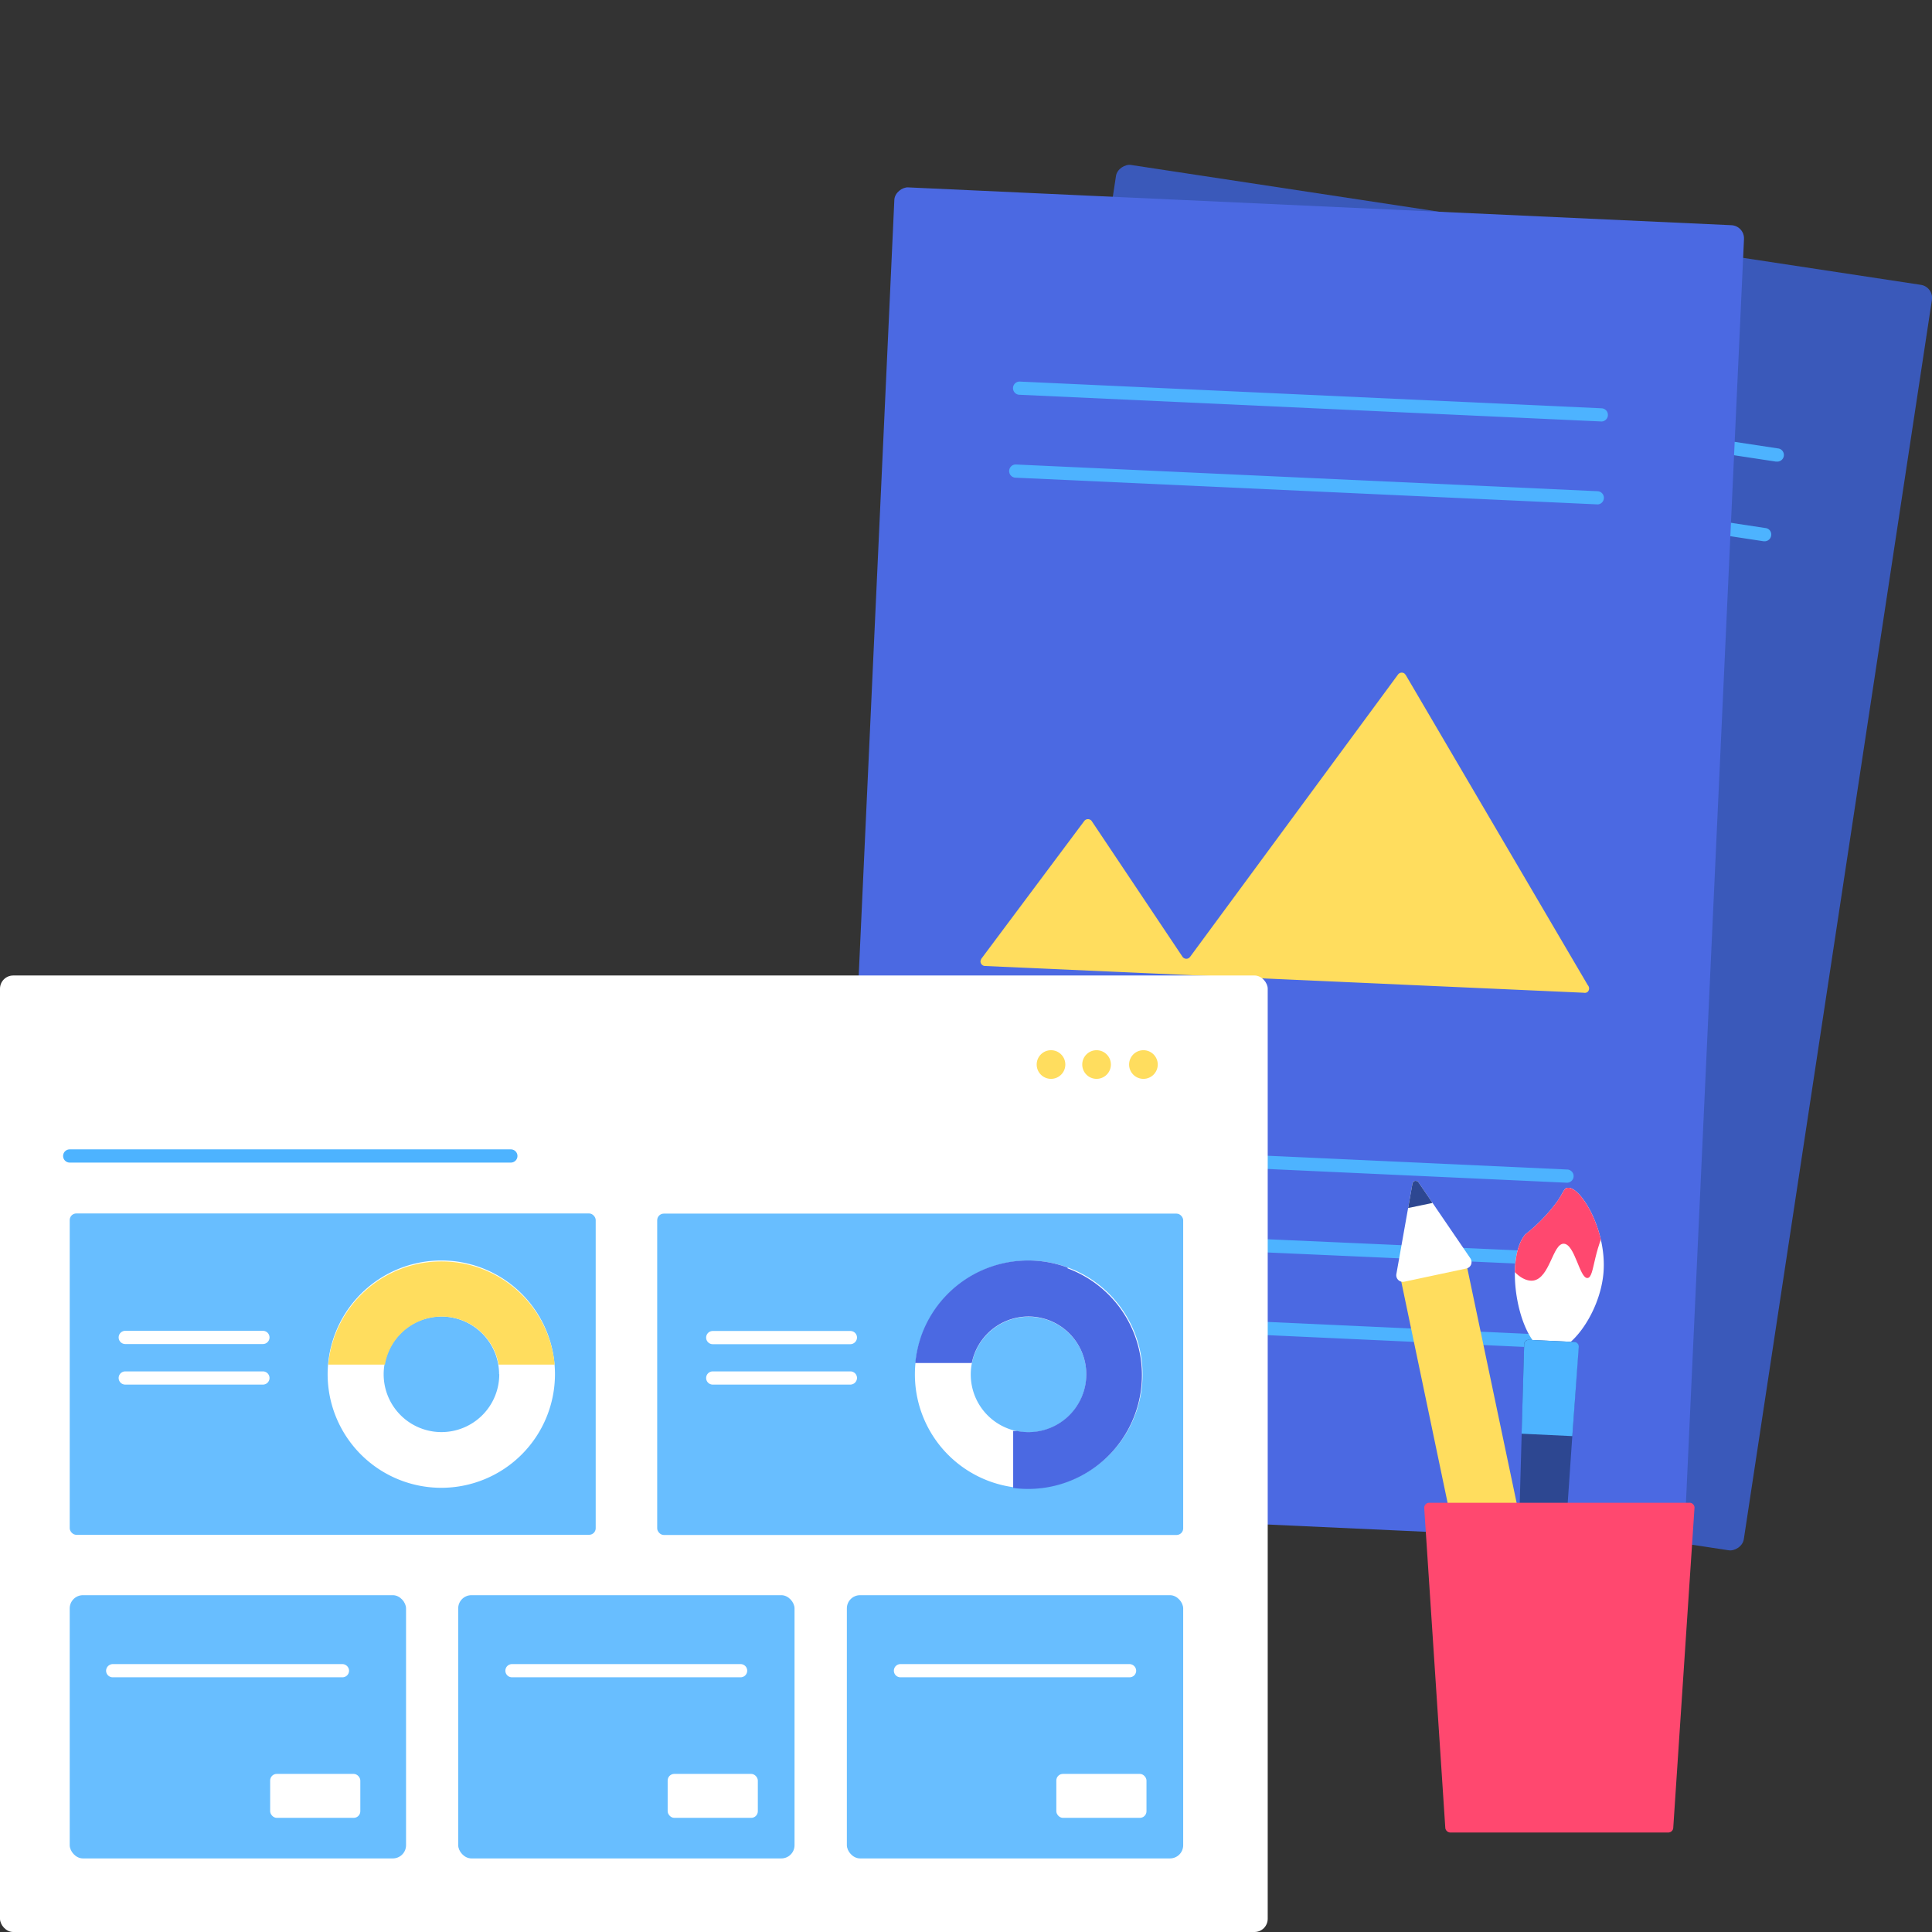 <svg id="Layer_1" data-name="Layer 1" xmlns="http://www.w3.org/2000/svg" xmlns:xlink="http://www.w3.org/1999/xlink" viewBox="0 0 120 120"><rect x="0" y="0" width="120" height="120" fill="#333333" stroke="none"/><defs><clipPath id="clip-path"><path d="M87.73,73.52l-1,5.62a.41.41,0,0,0,.33.47.43.43,0,0,0,.16,0l3.85-.82a.4.4,0,0,0,.32-.48.34.34,0,0,0-.06-.15L88.1,73.43a.22.22,0,0,0-.29-.05A.25.25,0,0,0,87.73,73.52Z" fill="none"/></clipPath><clipPath id="clip-path-2"><path d="M96.1,83.93c1.32.27,3.25-2.28,3.49-4.82.25-2.72-1.45-5.47-2.23-5.33-.21,0-.25.28-.62.82a10.36,10.36,0,0,1-2,2.07C93.35,78.32,94.37,83.57,96.1,83.93Z" fill="none"/></clipPath></defs><title>marketing</title><rect x="49.06" y="27.64" width="79.5" height="51.26" rx="0.82" ry="0.82" transform="translate(22.82 133.08) rotate(-81.37)" fill="#3a59ba"/><path d="M102.72,79h-.06L68,73.74a.4.4,0,0,1-.34-.46.41.41,0,0,1,.46-.35l34.71,5.27a.4.4,0,0,1,.34.47A.4.4,0,0,1,102.72,79Z" fill="#4db3ff"/><path d="M102,84h-.06L67.2,78.69a.41.41,0,0,1-.34-.47.41.41,0,0,1,.46-.35L102,83.14a.41.41,0,0,1,.34.47A.41.41,0,0,1,102,84Z" fill="#4db3ff"/><path d="M103.47,74.07h-.06L68.7,68.8a.41.41,0,0,1-.34-.47.4.4,0,0,1,.46-.34l34.71,5.27a.41.41,0,0,1,.35.46A.42.42,0,0,1,103.47,74.07Z" fill="#4db3ff"/><path d="M109.61,33.62h-.06L74.84,28.34a.41.41,0,0,1-.34-.47.4.4,0,0,1,.47-.34l34.7,5.27a.4.4,0,0,1,.34.47A.41.41,0,0,1,109.61,33.62Z" fill="#4db3ff"/><path d="M110.36,28.67h-.06L75.59,23.4a.42.42,0,0,1-.34-.47.41.41,0,0,1,.47-.34l34.7,5.26a.41.41,0,0,1-.06.82Z" fill="#4db3ff"/><path d="M105.63,62.77,70,57.36a.3.3,0,0,1-.24-.32.35.35,0,0,1,.07-.15l7-7.6a.29.29,0,0,1,.4,0l.06.08,4.58,8.71a.29.29,0,0,0,.38.11.21.21,0,0,0,.08-.06L96.51,42.56a.26.26,0,0,1,.39,0,.31.31,0,0,1,.07.09l9,19.76a.28.28,0,0,1-.15.36A.2.2,0,0,1,105.63,62.77Z" fill="#fff"/><rect x="39.12" y="27.32" width="81.94" height="52.83" rx="0.82" ry="0.82" transform="translate(22.74 131.28) rotate(-87.37)" fill="#4b69e2"/><path d="M97.08,78.61h0L60.91,77a.41.41,0,0,1-.39-.43.42.42,0,0,1,.43-.39L97.1,77.79a.41.41,0,0,1,0,.82Z" fill="#4db3ff"/><path d="M96.84,83.76h0L60.68,82.1a.41.41,0,0,1-.39-.43.41.41,0,0,1,.43-.39l36.14,1.66a.41.41,0,0,1,.39.43A.41.41,0,0,1,96.84,83.76Z" fill="#4db3ff"/><path d="M97.31,73.46h0L61.15,71.8a.41.41,0,0,1-.39-.43.42.42,0,0,1,.43-.39l36.14,1.66a.41.41,0,0,1,0,.82Z" fill="#4db3ff"/><path d="M99.25,31.33h0L63.09,29.67a.41.41,0,0,1,0-.82l36.14,1.66a.41.41,0,0,1,.39.43A.41.41,0,0,1,99.25,31.33Z" fill="#4db3ff"/><path d="M99.49,26.18h0L63.33,24.52a.41.41,0,0,1,0-.82l36.15,1.66a.41.41,0,0,1,.39.43A.41.41,0,0,1,99.49,26.18Z" fill="#4db3ff"/><path d="M98.36,61.66,61.18,60a.29.29,0,0,1-.28-.3.52.52,0,0,1,.06-.16L67.34,51a.29.29,0,0,1,.4-.07.23.23,0,0,1,.07.07l5.64,8.43a.29.29,0,0,0,.4.07l.07-.07L86.83,41.9a.29.29,0,0,1,.4-.07l.08.09L98.62,61.19a.3.3,0,0,1,0,.41A.29.29,0,0,1,98.36,61.66Z" fill="#ffdd5e"/><rect y="60.59" width="78.74" height="59.41" rx="0.82" ry="0.82" fill="#fff"/><circle cx="71.02" cy="66.12" r="0.89" fill="#ffdd5e"/><circle cx="68.11" cy="66.12" r="0.89" fill="#ffdd5e"/><circle cx="65.28" cy="66.12" r="0.89" fill="#ffdd5e"/><path d="M31.73,72.21H4.33a.41.41,0,0,1-.41-.41.41.41,0,0,1,.41-.41h27.4a.41.41,0,0,1,.41.41A.41.41,0,0,1,31.73,72.21Z" fill="#4db3ff"/><g opacity="0.85" style="isolation:isolate"><rect x="4.33" y="75.37" width="32.67" height="19.96" rx="0.41" ry="0.41" fill="#4db3ff"/></g><path d="M20.35,85.35a7.06,7.06,0,1,0,7.06-7.06,7.07,7.07,0,0,0-7.06,7.06Zm10.66,0a3.59,3.59,0,1,1-3.59-3.58A3.59,3.59,0,0,1,31,85.35Z" fill="#fff"/><path d="M20.41,84.76h3.5a3.58,3.58,0,0,1,7.06,0h3.48a7.06,7.06,0,0,0-14.06,0Z" fill="#ffdd5e"/><path d="M16.33,83.48H7.78a.41.41,0,1,1,0-.82h8.55a.41.41,0,0,1,0,.82Z" fill="#fff"/><path d="M16.33,86H7.78a.41.41,0,1,1,0-.82h8.55a.41.41,0,0,1,0,.82Z" fill="#fff"/><g opacity="0.85" style="isolation:isolate"><rect x="40.82" y="75.38" width="32.67" height="19.96" rx="0.41" ry="0.41" fill="#4db3ff"/></g><path d="M52.82,83.49H44.27a.41.41,0,0,1-.41-.41.41.41,0,0,1,.41-.41h8.55a.41.41,0,0,1,.41.41A.42.42,0,0,1,52.82,83.49Z" fill="#fff"/><path d="M52.82,86H44.27a.41.41,0,0,1-.41-.41.41.41,0,0,1,.41-.41h8.55a.41.41,0,0,1,.41.41A.42.42,0,0,1,52.82,86Z" fill="#fff"/><path d="M57.26,82.93a7.07,7.07,0,1,0,9.07-4.2h0A7.07,7.07,0,0,0,57.26,82.93Zm10,3.67A3.59,3.59,0,1,1,65.11,82h0A3.59,3.59,0,0,1,67.26,86.6Z" fill="#fff"/><path d="M66.31,78.73a7.05,7.05,0,0,0-9.06,4.16,7.21,7.21,0,0,0-.4,1.77h3.51a3.59,3.59,0,1,1,2.81,4.22l-.24,0v3.54a7.07,7.07,0,0,0,3.38-13.64Z" fill="#4b69e2"/><g opacity="0.85" style="isolation:isolate"><rect x="4.33" y="99.08" width="20.89" height="16.35" rx="0.82" ry="0.82" fill="#4db3ff"/></g><g opacity="0.85" style="isolation:isolate"><rect x="28.46" y="99.08" width="20.89" height="16.35" rx="0.82" ry="0.82" fill="#4db3ff"/></g><g opacity="0.85" style="isolation:isolate"><rect x="52.6" y="99.08" width="20.89" height="16.35" rx="0.82" ry="0.82" fill="#4db3ff"/></g><path d="M21.27,104.18H7a.41.41,0,0,1-.41-.41.42.42,0,0,1,.41-.41H21.27a.42.42,0,0,1,.41.41A.41.41,0,0,1,21.27,104.18Z" fill="#fff"/><path d="M46,104.18H31.8a.41.41,0,0,1-.41-.41.41.41,0,0,1,.41-.41H46a.41.41,0,0,1,.41.41A.41.41,0,0,1,46,104.18Z" fill="#fff"/><path d="M70.16,104.18H55.93a.41.41,0,0,1-.41-.41.41.41,0,0,1,.41-.41H70.16a.42.42,0,0,1,.41.41A.41.41,0,0,1,70.16,104.18Z" fill="#fff"/><rect x="16.78" y="110.18" width="5.6" height="2.73" rx="0.41" ry="0.41" fill="#fff"/><rect x="41.47" y="110.18" width="5.6" height="2.73" rx="0.41" ry="0.41" fill="#fff"/><rect x="65.61" y="110.18" width="5.6" height="2.73" rx="0.41" ry="0.41" fill="#fff"/><path d="M86.92,79,91,78.12h0l7,33.3a1.17,1.17,0,0,1-.91,1.4l-1.81.39a1.19,1.19,0,0,1-1.4-.92L86.91,79Z" fill="#ffdd5e"/><path d="M87.73,73.52l-1,5.62a.41.41,0,0,0,.33.47.43.43,0,0,0,.16,0l3.85-.82a.4.4,0,0,0,.32-.48.34.34,0,0,0-.06-.15L88.1,73.43a.22.22,0,0,0-.29-.05A.25.25,0,0,0,87.73,73.52Z" fill="#fff"/><g clip-path="url(#clip-path)"><polygon points="88.96 74.72 87.43 75.04 87.03 73.15 88.6 72.81 88.96 74.72" fill="#2d4791"/></g><path d="M96.1,83.93c1.32.27,3.25-2.28,3.49-4.82.25-2.72-1.45-5.47-2.23-5.33-.21,0-.25.28-.62.82a10.36,10.36,0,0,1-2,2.07C93.35,78.32,94.37,83.57,96.1,83.93Z" fill="#fff"/><path d="M95.87,111.3l-1.7-.08a.28.28,0,0,1-.27-.3l.77-27.43a.27.27,0,0,1,.29-.27h0l2.81.13a.29.29,0,0,1,.27.3h0L96.16,111A.28.28,0,0,1,95.87,111.3Z" fill="#2d4791"/><path d="M97.66,89.2l-3.15-.15.16-5.56a.29.29,0,0,1,.29-.27h0l2.83.13a.29.29,0,0,1,.27.3h0Z" fill="#4db3ff"/><g clip-path="url(#clip-path-2)"><path d="M100.24,75.45c-1.36,1.92-1.15,3.9-1.64,3.93s-.78-2.11-1.47-2.13-.86,2.14-1.9,2.29c-.68.09-1.48-.7-1.72-1.49-.44-1.47,1.06-2.87,1.38-3.19,2.4-2.26,6.64-2,6.9-1.19C101.91,74,101.11,74.22,100.24,75.45Z" fill="#ff486f"/></g><path d="M103.63,113.82H90.1a.32.32,0,0,1-.33-.29L88.46,93.65a.31.31,0,0,1,.31-.31h16.15a.31.31,0,0,1,.33.29v0l-1.32,19.88A.31.31,0,0,1,103.63,113.82Z" fill="#ff486f"/></svg>
